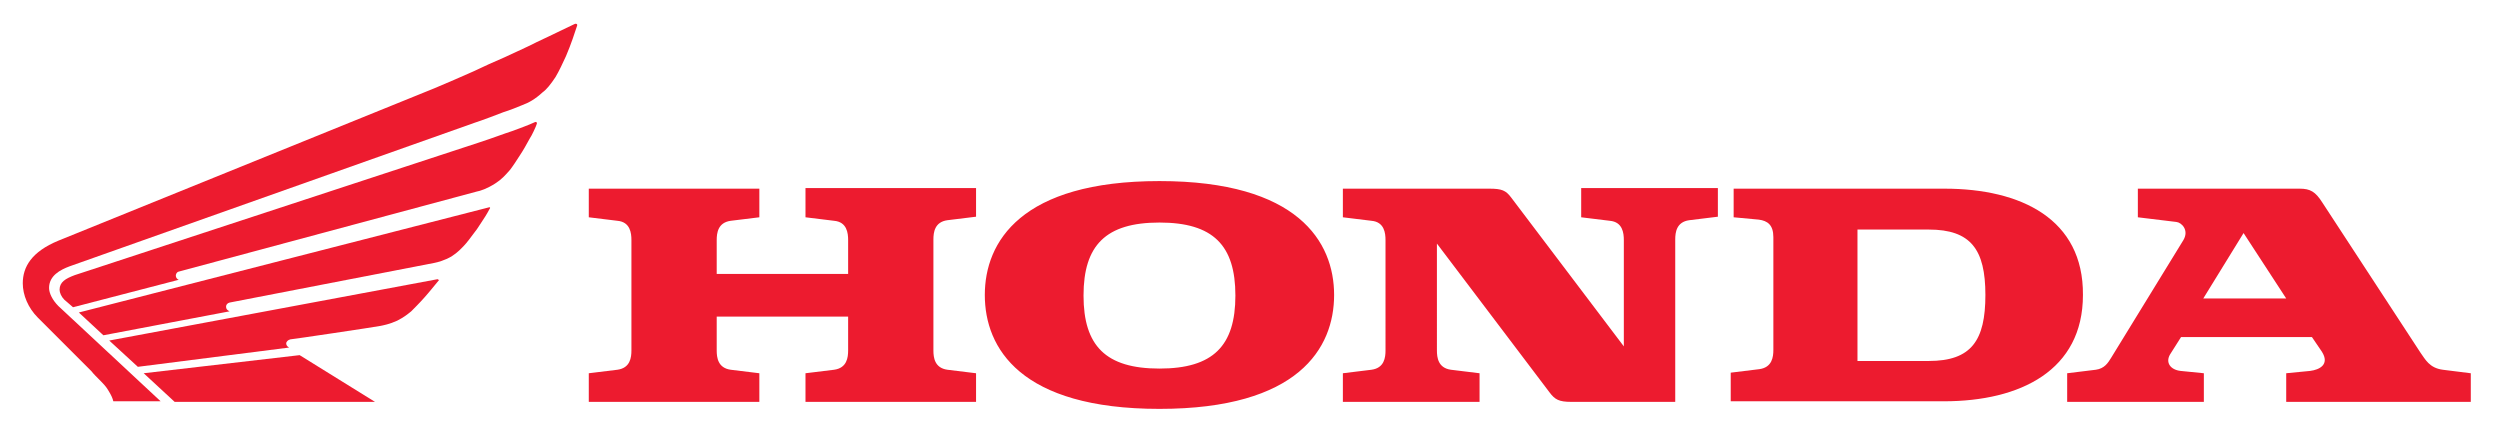 <?xml version="1.0" encoding="utf-8"?>
<!-- Generator: Adobe Illustrator 25.0.0, SVG Export Plug-In . SVG Version: 6.00 Build 0)  -->
<svg version="1.1" id="Layer_1" xmlns="http://www.w3.org/2000/svg" xmlns:xlink="http://www.w3.org/1999/xlink" x="0px" y="0px"
	 viewBox="0 0 428 74.1" style="enable-background:new 0 0 428 74.1;" xml:space="preserve">
<style type="text/css">
	.st0{fill:#ED1B2F;}
</style>
<g>
	<path class="st0" d="M137.9,37.2l4.9,0.6c2.2,0.2,2.4,2.1,2.4,3.3v5.8h-22.5v-5.8c0-1.2,0.2-3,2.4-3.3l4.9-0.6v-4.9h-29.2v4.9
		l4.9,0.6c2.2,0.2,2.4,2.1,2.4,3.3V60c0,1.2-0.2,3-2.4,3.3l-4.9,0.6v4.9H130v-4.9l-4.9-0.6c-2.2-0.3-2.4-2.1-2.4-3.3v-5.8h22.5V60
		c0,1.2-0.2,3-2.4,3.3l-4.9,0.6v4.9h29.2v-4.9l-4.9-0.6c-2.2-0.3-2.4-2.1-2.4-3.3V41c0-1.2,0.2-3,2.4-3.3l4.9-0.6v-4.9h-29.2V37.2z
		 M332.9,32.3h-36.1v4.9l4.3,0.4c1.5,0.2,2.5,0.9,2.5,3v19.3c0,1.2-0.2,3-2.4,3.3l-4.9,0.6v4.9h36.5c13.1,0,23.8-5.3,23.8-18.2
		C356.7,37.5,346,32.3,332.9,32.3 M330.2,61.8H318V39.3h12.2c7.2,0,9.7,3.4,9.7,11.2C339.9,58.3,337.5,61.8,330.2,61.8z"/>
	<path class="st0" d="M418.2,63.3c-2.3-0.3-3-1.8-3.8-2.9l-16.8-25.7c-1.2-1.9-2.1-2.4-3.9-2.4H366v4.9l6.6,0.8
		c0.9,0.1,2.2,1.4,1.2,3.1l-12.4,20.2c-0.5,0.8-1.1,1.8-2.6,2l-4.9,0.6v4.9h23.4v-4.9l-4-0.4c-1.7-0.2-2.6-1.4-1.8-2.8l1.9-3h22.4
		l1.7,2.5c1.4,2.2-0.4,3.1-2,3.3l-4.1,0.4v4.9H423v-4.9L418.2,63.3 M377.2,51.1l6.9-11.2l7.3,11.2H377.2z M270.7,37.2l4.9,0.6
		c2.2,0.2,2.4,2.1,2.4,3.3v18.2l-19.3-25.5c-0.9-1.2-1.6-1.5-3.7-1.5h-25.1v4.9l4.9,0.6c2.2,0.2,2.4,2.1,2.4,3.3V60
		c0,1.2-0.2,3-2.4,3.3l-4.9,0.6v4.9h23.4v-4.9l-4.9-0.6c-2.2-0.3-2.4-2.1-2.4-3.3V41.7l19.3,25.5c0.9,1.2,1.6,1.6,3.7,1.6h17.8V41
		c0-1.2,0.2-3,2.4-3.3l4.9-0.6v-4.9h-23.4L270.7,37.2L270.7,37.2z M198.5,31c-23.7,0-29.9,10.4-29.9,19.5S174.7,70,198.5,70
		s29.9-10.4,29.9-19.5S222.2,31,198.5,31 M198.5,63.1c-9.2,0-13-3.9-13-12.5s3.8-12.5,13-12.5s13,3.9,13,12.5S207.7,63.1,198.5,63.1
		L198.5,63.1z"/>
	<g>
		<path class="st0" d="M29.9,68.8l-5.3-4.9l26.7-3.1l12.9,8H29.9z M74.9,47.8L18.7,58.3l4.9,4.5l25.9-3.3C49.1,59.3,49,59,49,58.8
			c0-0.3,0.3-0.6,0.7-0.7c0.3,0,14.4-2.1,15.4-2.3c0.5-0.1,1.6-0.3,2.9-0.9c1.2-0.6,1.9-1.2,2.4-1.6c0.3-0.3,1.5-1.5,2.2-2.3
			c0.5-0.6,0.9-1,1.2-1.4c0.3-0.4,1.1-1.3,1.4-1.7C75.1,48,75,47.8,74.9,47.8z M83.7,35.5l-70.2,18l4.2,3.9l21.6-4.1
			c-0.4-0.2-0.6-0.4-0.6-0.8c0-0.3,0.2-0.6,0.6-0.7L74.4,45c0.5-0.1,1.7-0.4,2.9-1.1c1.1-0.7,1.7-1.4,2.1-1.8
			c0.5-0.5,1.3-1.6,1.9-2.4c0.5-0.6,0.8-1.2,1.1-1.6s1.1-1.7,1.4-2.3C84,35.6,83.9,35.4,83.7,35.5z"/>
		<path class="st0" d="M74.4,15.1c1-0.4,5.6-2.4,6.7-2.9c1-0.5,4.1-1.9,5.3-2.4c1.3-0.6,5-2.3,5.5-2.6c2.6-1.2,5.8-2.8,6.5-3.1
			c0.2-0.1,0.5,0,0.4,0.3c-0.4,1.2-1,3.1-1.9,5.2c-0.5,1.1-1.2,2.6-1.8,3.6c-0.8,1.2-1.5,2.1-2.2,2.6c-1.3,1.2-2.4,1.8-3.5,2.2
			c-0.7,0.3-2.2,0.9-3.2,1.2C86,19.3,82,20.8,81.3,21L11.9,45.6c-1.6,0.6-3.5,1.6-3.5,3.7c0,0.9,0.6,2.1,1.6,3.1l17.5,16.3h-8.1
			c-0.1-0.5-0.4-1.1-0.7-1.6c-0.3-0.5-0.5-0.9-1.4-1.8c-0.7-0.7-1.4-1.4-1.6-1.7l-9.2-9.2c-1.7-1.7-2.6-3.9-2.6-5.9
			c0-2.8,1.5-5.4,6.1-7.3C10,41.2,74.4,15.1,74.4,15.1z"/>
		<path class="st0" d="M82,24.4c0.9-0.3,2.7-0.9,3.2-1.1c0.5-0.2,2.3-0.8,2.6-0.9c1.3-0.5,2.5-0.9,3.8-1.5c0.2-0.1,0.4,0.1,0.3,0.3
			c-0.1,0.4-0.9,2.1-1.2,2.5c-0.6,1.1-1.1,2-1.7,2.9c-0.5,0.8-1.3,2-1.7,2.5c-0.8,0.9-1.4,1.6-2.5,2.3c-1.4,0.9-2.6,1.3-3.2,1.4
			l-51,13.7c-0.4,0.1-0.5,0.5-0.5,0.7c0,0.3,0.2,0.6,0.5,0.7l-18.1,4.7L11,51.3c-0.5-0.5-0.8-1.2-0.8-1.7c0-1.3,1-1.9,2.6-2.5
			L82,24.4z"/>
	</g>
</g>
</svg>
